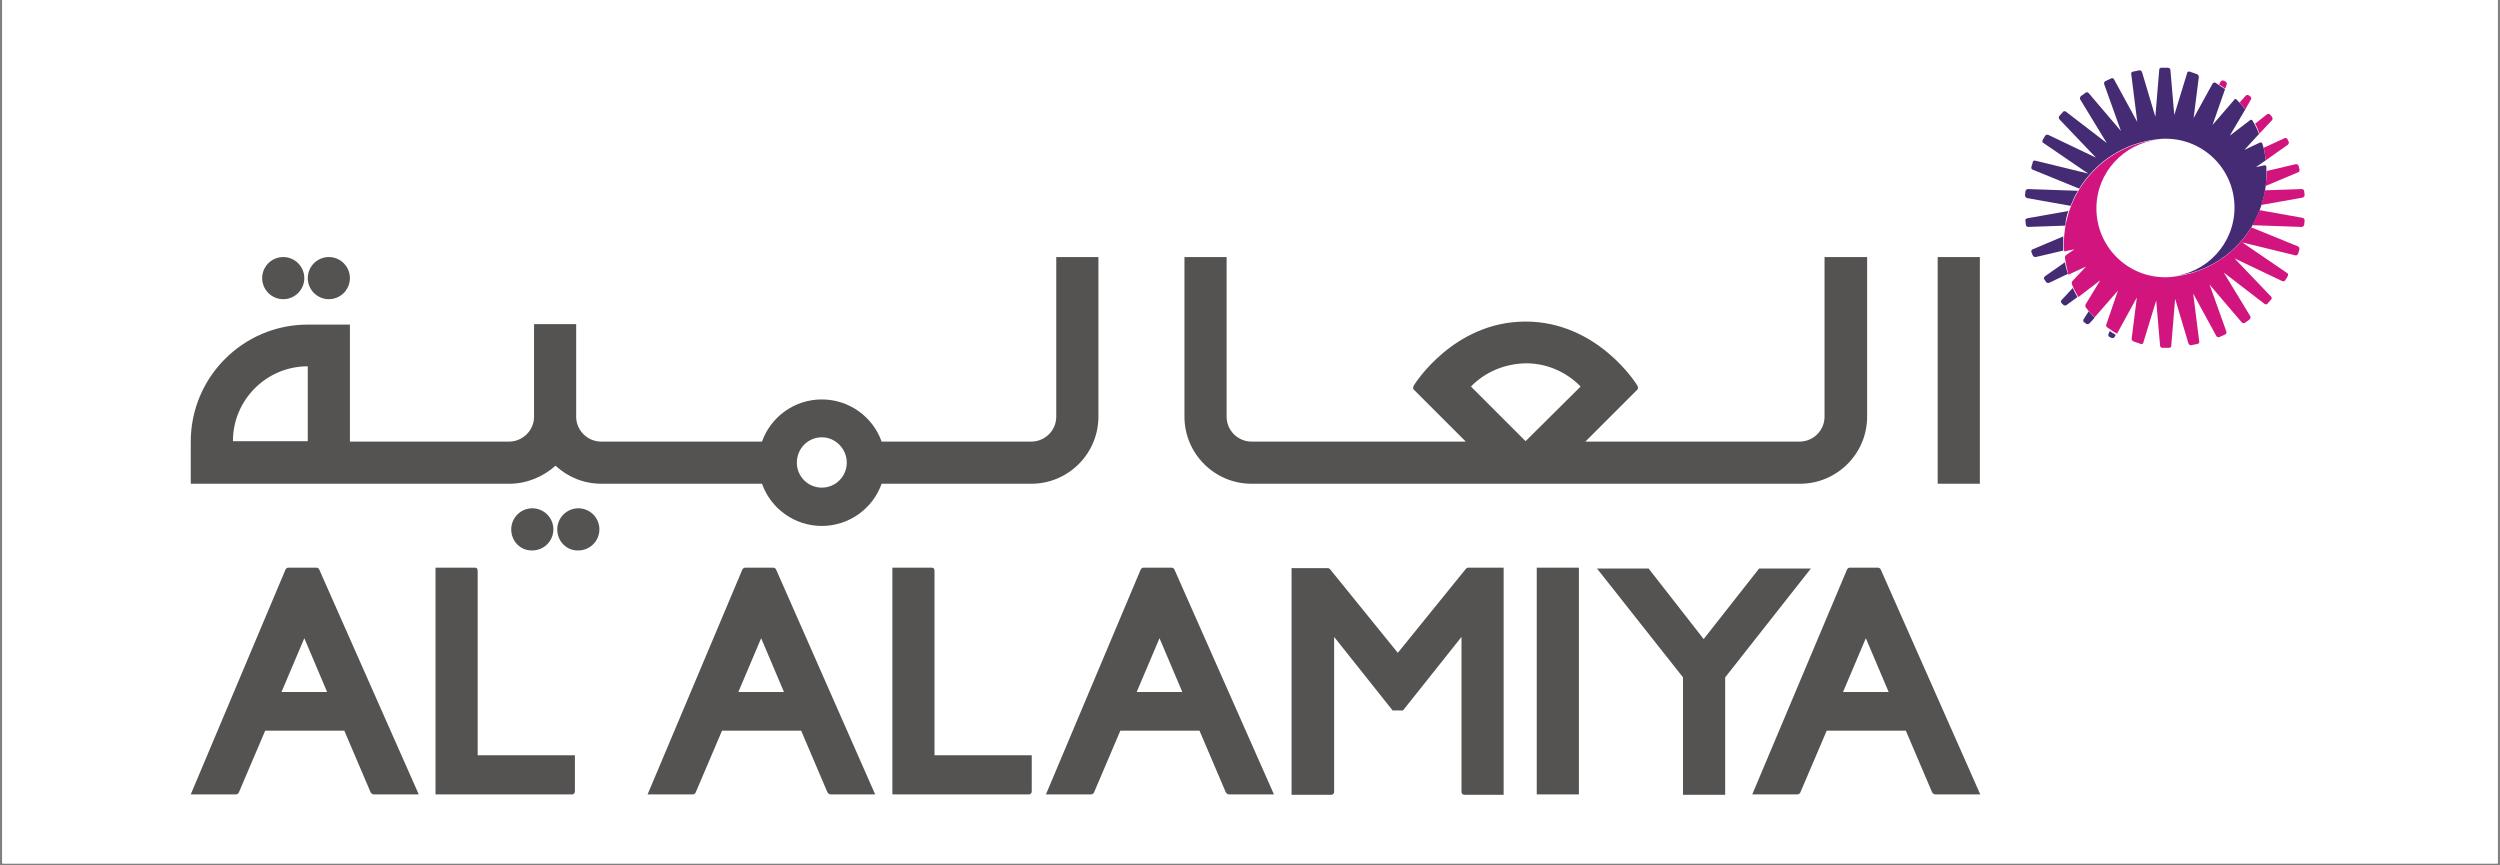 <svg xmlns="http://www.w3.org/2000/svg" xmlns:xlink="http://www.w3.org/1999/xlink" width="500" viewBox="0 0 375 129.75" height="173" preserveAspectRatio="xMidYMid meet"><rect x="0" y="0" width="375" height="129.75" fill="#808080" stroke="none"/><defs><clipPath id="abd8db88cd"><path d="M 0.359 0 L 374.637 0 L 374.637 129.5 L 0.359 129.5 Z M 0.359 0 " clip-rule="nonzero"></path></clipPath></defs><g clip-path="url(#abd8db88cd)"><path fill="#ffffff" d="M 0.359 0 L 374.641 0 L 374.641 136.238 L 0.359 136.238 Z M 0.359 0 " fill-opacity="1" fill-rule="nonzero"></path><path fill="#ffffff" d="M 0.359 0 L 374.641 0 L 374.641 129.5 L 0.359 129.5 Z M 0.359 0 " fill-opacity="1" fill-rule="nonzero"></path><path fill="#ffffff" d="M 0.359 0 L 374.641 0 L 374.641 129.5 L 0.359 129.5 Z M 0.359 0 " fill-opacity="1" fill-rule="nonzero"></path></g><path fill="#545352" d="M 47.906 85.473 C 47.84 85.277 47.648 85.148 47.453 85.148 L 43.262 85.148 C 43.066 85.148 42.871 85.277 42.809 85.473 L 28.613 119.156 L 35.387 119.156 C 35.582 119.156 35.773 119.027 35.84 118.836 L 39.777 109.605 L 51.648 109.605 L 55.586 118.836 C 55.648 118.965 55.844 119.156 56.035 119.156 L 62.812 119.156 Z M 42.227 103.797 L 45.648 95.73 L 49.066 103.797 Z M 85.848 119.156 L 65.328 119.156 L 65.328 85.148 L 71.266 85.148 C 71.523 85.148 71.652 85.344 71.652 85.602 L 71.652 113.285 L 86.234 113.285 L 86.234 118.707 C 86.234 118.965 86.039 119.156 85.848 119.156 M 236.836 119.156 L 230.512 119.156 L 230.512 85.148 L 236.836 85.148 Z M 271.68 85.215 L 258.777 101.605 L 258.777 119.223 L 252.453 119.223 L 252.453 101.605 L 239.547 85.277 L 247.289 85.277 L 255.551 95.859 L 263.613 85.602 L 263.875 85.277 L 271.68 85.277 Z M 225.547 85.215 L 225.547 119.223 L 219.672 119.223 C 219.547 119.227 219.438 119.184 219.352 119.094 C 219.262 119.004 219.219 118.898 219.223 118.77 L 219.223 95.539 L 210.445 106.574 L 208.898 106.574 L 200.121 95.539 L 200.121 118.77 C 200.125 118.898 200.082 119.004 199.992 119.094 C 199.902 119.184 199.797 119.227 199.672 119.223 L 193.734 119.223 L 193.734 85.215 L 199.152 85.215 C 199.281 85.215 199.41 85.277 199.477 85.344 L 209.672 97.926 L 219.867 85.344 C 219.93 85.277 220.059 85.148 220.188 85.148 L 225.543 85.148 Z M 176.184 85.473 C 176.117 85.277 175.926 85.148 175.73 85.148 L 171.535 85.148 C 171.344 85.148 171.148 85.277 171.086 85.473 L 156.891 119.156 L 163.664 119.156 C 163.859 119.156 164.051 119.027 164.117 118.836 L 168.051 109.605 L 179.926 109.605 L 183.863 118.836 C 183.926 118.965 184.121 119.156 184.312 119.156 L 191.09 119.156 Z M 170.504 103.797 L 173.926 95.73 L 177.344 103.797 Z M 282.133 85.473 C 282.07 85.277 281.875 85.148 281.684 85.148 L 277.488 85.148 C 277.293 85.148 277.102 85.277 277.035 85.473 L 262.84 119.156 L 269.617 119.156 C 269.809 119.156 270.004 119.027 270.066 118.836 L 274.004 109.605 L 285.875 109.605 L 289.812 118.836 C 289.879 118.965 290.07 119.156 290.266 119.156 L 297.039 119.156 Z M 276.457 103.797 L 279.875 95.73 L 283.297 103.797 Z M 116.434 85.473 C 116.367 85.277 116.176 85.148 115.98 85.148 L 111.785 85.148 C 111.594 85.148 111.398 85.277 111.336 85.473 L 97.141 119.156 L 103.914 119.156 C 104.109 119.156 104.301 119.027 104.367 118.836 L 108.301 109.605 L 120.176 109.605 L 124.109 118.836 C 124.176 118.965 124.367 119.156 124.562 119.156 L 131.273 119.156 Z M 110.754 103.797 L 114.172 95.73 L 117.594 103.797 Z M 154.375 119.156 L 133.855 119.156 L 133.855 85.148 L 139.789 85.148 C 140.047 85.148 140.176 85.344 140.176 85.602 L 140.176 113.285 L 154.762 113.285 L 154.762 118.707 C 154.762 118.965 154.566 119.156 154.375 119.156 M 296.977 72.562 L 290.652 72.562 L 290.652 38.555 L 296.977 38.555 Z M 280.07 38.555 L 280.07 62.496 C 280.07 68.047 275.551 72.562 270.004 72.562 L 187.734 72.562 C 182.184 72.562 177.668 68.047 177.668 62.496 L 177.668 38.555 L 183.992 38.555 L 183.992 62.496 C 183.992 64.562 185.668 66.238 187.734 66.238 L 219.867 66.238 L 212.059 58.43 C 211.93 58.301 211.93 58.109 212.059 57.852 C 212.188 57.594 218.059 48.234 228.836 48.234 C 239.613 48.234 245.484 57.594 245.613 57.852 C 245.742 58.109 245.742 58.301 245.613 58.43 L 237.805 66.238 L 269.938 66.238 C 272.004 66.238 273.68 64.562 273.68 62.496 L 273.68 38.555 Z M 220.641 57.98 L 228.836 66.176 L 237.094 57.98 C 235.031 55.852 232.125 54.496 228.898 54.496 C 225.609 54.559 222.707 55.852 220.641 57.98 M 39.324 41.719 C 39.324 41.297 39.406 40.895 39.566 40.508 C 39.727 40.121 39.957 39.781 40.25 39.484 C 40.547 39.188 40.891 38.957 41.277 38.797 C 41.664 38.637 42.066 38.555 42.484 38.555 C 42.906 38.555 43.309 38.637 43.695 38.797 C 44.082 38.957 44.422 39.188 44.719 39.484 C 45.016 39.781 45.246 40.121 45.406 40.508 C 45.566 40.895 45.648 41.297 45.648 41.719 C 45.648 42.137 45.566 42.539 45.406 42.926 C 45.246 43.312 45.016 43.656 44.719 43.953 C 44.422 44.246 44.082 44.477 43.695 44.637 C 43.309 44.797 42.906 44.879 42.484 44.879 C 42.066 44.879 41.664 44.797 41.277 44.637 C 40.891 44.477 40.547 44.246 40.25 43.953 C 39.957 43.656 39.727 43.312 39.566 42.926 C 39.406 42.539 39.324 42.137 39.324 41.719 M 46.164 41.719 C 46.164 41.297 46.246 40.895 46.406 40.508 C 46.566 40.121 46.797 39.781 47.09 39.484 C 47.387 39.188 47.73 38.957 48.117 38.797 C 48.504 38.637 48.906 38.555 49.324 38.555 C 49.746 38.555 50.148 38.637 50.535 38.797 C 50.922 38.957 51.262 39.188 51.559 39.484 C 51.855 39.781 52.082 40.121 52.246 40.508 C 52.406 40.895 52.484 41.297 52.488 41.719 C 52.484 42.137 52.406 42.539 52.246 42.926 C 52.082 43.312 51.855 43.656 51.559 43.953 C 51.262 44.246 50.922 44.477 50.535 44.637 C 50.148 44.797 49.746 44.879 49.324 44.879 C 48.906 44.879 48.504 44.797 48.117 44.637 C 47.73 44.477 47.387 44.246 47.09 43.953 C 46.797 43.656 46.566 43.312 46.406 42.926 C 46.246 42.539 46.164 42.137 46.164 41.719 M 76.684 79.406 C 76.684 78.984 76.766 78.582 76.926 78.195 C 77.086 77.809 77.316 77.469 77.613 77.172 C 77.91 76.875 78.25 76.645 78.637 76.484 C 79.023 76.324 79.426 76.242 79.848 76.242 C 80.266 76.242 80.668 76.324 81.055 76.484 C 81.441 76.645 81.785 76.875 82.078 77.172 C 82.375 77.469 82.605 77.809 82.766 78.195 C 82.926 78.582 83.008 78.984 83.008 79.406 C 83.008 79.824 82.926 80.227 82.766 80.613 C 82.605 81 82.375 81.344 82.078 81.641 C 81.785 81.934 81.441 82.164 81.055 82.324 C 80.668 82.484 80.266 82.566 79.848 82.566 C 78.105 82.633 76.684 81.211 76.684 79.406 M 83.59 79.406 C 83.59 78.984 83.672 78.582 83.832 78.195 C 83.992 77.809 84.219 77.469 84.516 77.172 C 84.812 76.875 85.156 76.645 85.543 76.484 C 85.93 76.324 86.332 76.242 86.75 76.242 C 87.168 76.242 87.57 76.324 87.961 76.484 C 88.348 76.645 88.688 76.875 88.984 77.172 C 89.281 77.469 89.508 77.809 89.668 78.195 C 89.832 78.582 89.91 78.984 89.91 79.406 C 89.91 79.824 89.832 80.227 89.668 80.613 C 89.508 81 89.281 81.344 88.984 81.641 C 88.688 81.934 88.348 82.164 87.961 82.324 C 87.57 82.484 87.168 82.566 86.75 82.566 C 85.008 82.633 83.59 81.211 83.59 79.406 M 164.762 38.555 L 164.762 62.496 C 164.762 68.047 160.246 72.562 154.695 72.562 L 132.242 72.562 C 130.949 76.242 127.402 78.891 123.273 78.891 C 119.141 78.891 115.594 76.242 114.301 72.562 L 90.234 72.562 C 87.523 72.562 85.137 71.531 83.332 69.855 C 81.523 71.469 79.07 72.562 76.426 72.562 L 28.613 72.562 L 28.613 66.238 C 28.613 56.559 36.484 48.688 46.164 48.688 L 52.488 48.688 L 52.488 66.238 L 76.363 66.238 C 78.363 66.238 80.039 64.625 80.105 62.625 L 80.105 48.621 L 86.426 48.621 L 86.426 62.625 C 86.492 64.625 88.168 66.238 90.172 66.238 L 114.301 66.238 C 115.594 62.562 119.141 59.914 123.273 59.914 C 127.402 59.914 130.949 62.562 132.242 66.238 L 154.695 66.238 C 156.762 66.238 158.438 64.562 158.438 62.496 L 158.438 38.555 Z M 46.164 66.176 L 46.164 54.945 C 39.969 54.945 34.938 59.98 34.938 66.176 Z M 127.016 69.402 C 127.016 67.336 125.336 65.594 123.273 65.594 C 121.207 65.594 119.527 67.273 119.527 69.402 C 119.527 71.469 121.207 73.145 123.273 73.145 C 125.336 73.145 127.016 71.469 127.016 69.402 " fill-opacity="1" fill-rule="nonzero"></path><path fill="#452b73" d="M 309.492 35.457 L 304.91 37.395 C 304.719 37.457 304.652 37.652 304.719 37.844 L 304.91 38.297 C 304.977 38.492 305.168 38.555 305.363 38.555 L 309.492 37.586 L 309.492 35.457 M 310.266 31.648 L 304.074 32.746 C 303.879 32.812 303.75 32.941 303.816 33.133 L 303.879 33.715 C 303.879 33.91 304.074 34.039 304.266 34.039 L 309.816 33.844 C 309.816 33.07 310.008 32.297 310.266 31.648 M 304.074 29.715 L 310.59 30.875 C 310.914 30.102 311.234 29.328 311.688 28.617 L 304.203 28.359 C 304.008 28.359 303.879 28.488 303.816 28.68 L 303.75 29.328 C 303.75 29.457 303.879 29.648 304.074 29.715 M 309.75 39.328 L 306.719 41.461 C 306.59 41.59 306.523 41.781 306.652 41.91 L 306.91 42.297 C 306.977 42.426 307.234 42.492 307.363 42.426 L 310.203 41.07 C 310.008 40.555 309.816 39.91 309.75 39.328 M 339.949 25.004 C 339.949 24.875 339.82 24.746 339.625 24.809 L 338.398 25.066 L 339.883 24.035 C 339.754 23.195 339.625 22.355 339.367 21.582 C 339.305 21.391 339.176 21.324 338.98 21.391 L 336.656 22.484 L 338.852 20.098 C 338.594 19.387 338.27 18.742 337.883 18.098 C 337.82 17.969 337.625 17.902 337.496 18.035 L 334.465 20.355 L 336.789 16.418 C 336.398 15.902 335.949 15.387 335.496 14.938 C 335.367 14.805 335.176 14.805 335.109 15 L 331.883 18.742 L 333.754 13.387 L 332.336 12.418 C 332.207 12.355 332.012 12.355 331.883 12.547 L 329.043 17.711 L 329.82 11.578 C 329.82 11.387 329.754 11.191 329.559 11.129 L 328.465 10.742 C 328.27 10.676 328.078 10.805 328.078 10.934 L 326.141 17.258 L 325.559 10.484 C 325.559 10.289 325.367 10.16 325.172 10.16 L 324.203 10.16 C 324.113 10.152 324.035 10.184 323.969 10.25 C 323.906 10.312 323.875 10.391 323.883 10.484 L 323.301 17.516 L 321.301 10.805 C 321.238 10.613 321.043 10.547 320.914 10.547 L 319.945 10.742 C 319.754 10.805 319.625 10.934 319.688 11.129 L 320.59 18.293 L 317.105 11.902 C 317.043 11.773 316.848 11.645 316.656 11.773 L 315.816 12.16 C 315.688 12.227 315.559 12.418 315.621 12.613 L 318.141 19.648 L 313.301 13.969 C 313.172 13.84 312.977 13.773 312.848 13.902 L 312.137 14.418 C 312.008 14.547 311.945 14.742 312.008 14.871 L 316.012 21.453 L 309.879 16.742 C 309.75 16.613 309.492 16.68 309.43 16.809 L 308.914 17.387 C 308.781 17.516 308.781 17.711 308.914 17.902 L 314.398 23.648 L 307.234 20.227 C 307.105 20.164 306.848 20.227 306.781 20.355 L 306.395 21 C 306.332 21.133 306.332 21.391 306.523 21.453 L 313.234 26.035 L 305.297 24.098 C 305.105 24.035 304.91 24.164 304.91 24.359 L 304.719 25.004 C 304.652 25.195 304.719 25.391 304.91 25.453 L 311.879 28.293 C 314.398 24.227 318.656 21.391 323.754 20.871 C 324.141 20.809 324.461 20.809 324.852 20.809 C 330.594 20.809 335.176 25.453 335.176 31.133 C 335.176 36.555 330.98 41.008 325.688 41.461 C 331.172 41.008 335.691 37.844 338.141 33.328 C 339.434 30.875 340.141 28.035 339.949 25.004 M 309.234 45.008 C 309.105 45.137 309.105 45.332 309.234 45.461 L 309.492 45.719 C 309.621 45.848 309.816 45.848 309.945 45.781 L 311.621 44.559 C 311.363 44.105 311.105 43.652 310.914 43.203 Z M 316.27 50.105 C 316.203 50.301 316.27 50.492 316.461 50.559 L 316.719 50.688 C 316.914 50.75 317.105 50.688 317.172 50.559 L 317.363 50.234 C 317.043 50.043 316.719 49.848 316.461 49.656 Z M 312.527 47.914 C 312.461 48.043 312.461 48.301 312.656 48.363 L 312.914 48.559 C 313.043 48.688 313.301 48.621 313.43 48.492 L 314.203 47.656 C 313.879 47.332 313.621 47.008 313.301 46.688 Z M 312.527 47.914 " fill-opacity="1" fill-rule="nonzero"></path><path fill="#d1147e" d="M 336.789 16.418 C 336.527 16.031 336.207 15.711 335.949 15.387 L 336.852 14.355 C 336.98 14.227 337.176 14.227 337.305 14.289 L 337.562 14.484 C 337.691 14.613 337.754 14.805 337.625 14.938 Z M 339.883 24.035 L 343.176 21.711 C 343.305 21.582 343.367 21.391 343.305 21.262 L 343.109 20.871 C 343.047 20.742 342.852 20.613 342.66 20.742 L 339.562 22.164 L 339.883 24.035 M 340.789 18.035 C 340.918 17.902 340.918 17.711 340.789 17.516 L 340.531 17.195 C 340.402 17.066 340.207 17.066 340.078 17.129 L 338.27 18.551 C 338.531 19 338.723 19.516 338.918 20.035 Z M 339.82 27.906 L 344.723 25.844 C 344.918 25.777 344.98 25.582 344.918 25.391 L 344.789 24.875 C 344.723 24.68 344.531 24.617 344.402 24.617 L 340.012 25.648 C 340.012 26.406 339.945 27.16 339.82 27.906 M 339.176 30.746 L 345.371 29.648 C 345.562 29.586 345.691 29.457 345.691 29.262 L 345.629 28.68 C 345.629 28.488 345.434 28.359 345.238 28.359 L 339.691 28.551 C 339.625 29.328 339.434 30.035 339.176 30.746 M 334.012 12.676 C 334.078 12.484 333.949 12.289 333.82 12.227 L 333.562 12.098 C 333.367 12.031 333.172 12.098 333.109 12.227 L 332.852 12.676 C 333.172 12.871 333.496 13.062 333.754 13.324 Z M 345.434 32.684 L 338.918 31.52 C 338.594 32.297 338.27 33.07 337.82 33.781 L 345.238 34.039 C 345.434 34.039 345.562 33.91 345.629 33.715 L 345.691 33.07 C 345.691 32.875 345.562 32.746 345.434 32.684 M 344.66 36.941 L 337.691 34.102 C 335.238 38.168 330.914 41.008 325.883 41.523 C 325.496 41.59 325.109 41.59 324.785 41.59 C 319.043 41.59 314.461 36.941 314.461 31.262 C 314.461 25.906 318.527 21.52 323.754 20.938 C 315.301 21.777 309.043 29.199 309.621 37.715 L 311.172 37.395 L 309.945 38.23 C 309.816 38.363 309.688 38.555 309.75 38.75 C 309.879 39.586 310.074 40.426 310.266 41.199 L 312.914 39.977 L 310.914 42.105 C 310.785 42.234 310.719 42.492 310.785 42.621 C 311.043 43.332 311.43 43.977 311.75 44.559 L 315.043 42.039 L 312.848 45.652 C 312.785 45.781 312.785 46.039 312.914 46.172 C 313.301 46.688 313.75 47.137 314.203 47.59 L 317.688 43.59 L 315.945 48.688 C 315.883 48.879 315.945 49.074 316.141 49.137 C 316.59 49.461 317.043 49.785 317.559 50.043 L 320.527 44.621 L 319.754 50.75 C 319.754 50.945 319.816 51.141 320.012 51.203 C 320.398 51.332 320.719 51.461 321.109 51.59 C 321.301 51.656 321.496 51.527 321.496 51.398 L 323.43 45.074 L 324.012 51.848 C 324.012 52.043 324.203 52.172 324.332 52.172 L 325.367 52.172 C 325.457 52.176 325.535 52.148 325.602 52.082 C 325.664 52.02 325.695 51.941 325.688 51.848 L 326.27 44.816 L 328.27 51.527 C 328.336 51.719 328.527 51.785 328.656 51.785 L 329.625 51.59 C 329.82 51.527 329.949 51.398 329.883 51.203 L 328.98 44.039 L 332.465 50.43 C 332.527 50.559 332.785 50.621 332.914 50.559 L 333.754 50.172 C 333.949 50.105 334.012 49.914 333.949 49.719 L 331.43 42.684 L 336.27 48.363 C 336.398 48.492 336.594 48.492 336.723 48.43 L 337.434 47.914 C 337.562 47.785 337.625 47.59 337.562 47.461 L 333.562 40.879 L 339.691 45.59 C 339.82 45.719 340.078 45.652 340.141 45.523 L 340.66 44.945 C 340.789 44.816 340.789 44.621 340.66 44.492 L 335.176 38.75 L 342.336 42.168 C 342.531 42.234 342.723 42.168 342.789 42.039 L 343.176 41.395 C 343.238 41.266 343.238 41.008 343.047 40.941 L 336.336 36.359 L 344.273 38.297 C 344.465 38.363 344.66 38.23 344.723 38.039 L 344.918 37.395 C 344.918 37.199 344.852 37.008 344.66 36.941 " fill-opacity="1" fill-rule="nonzero"></path></svg>